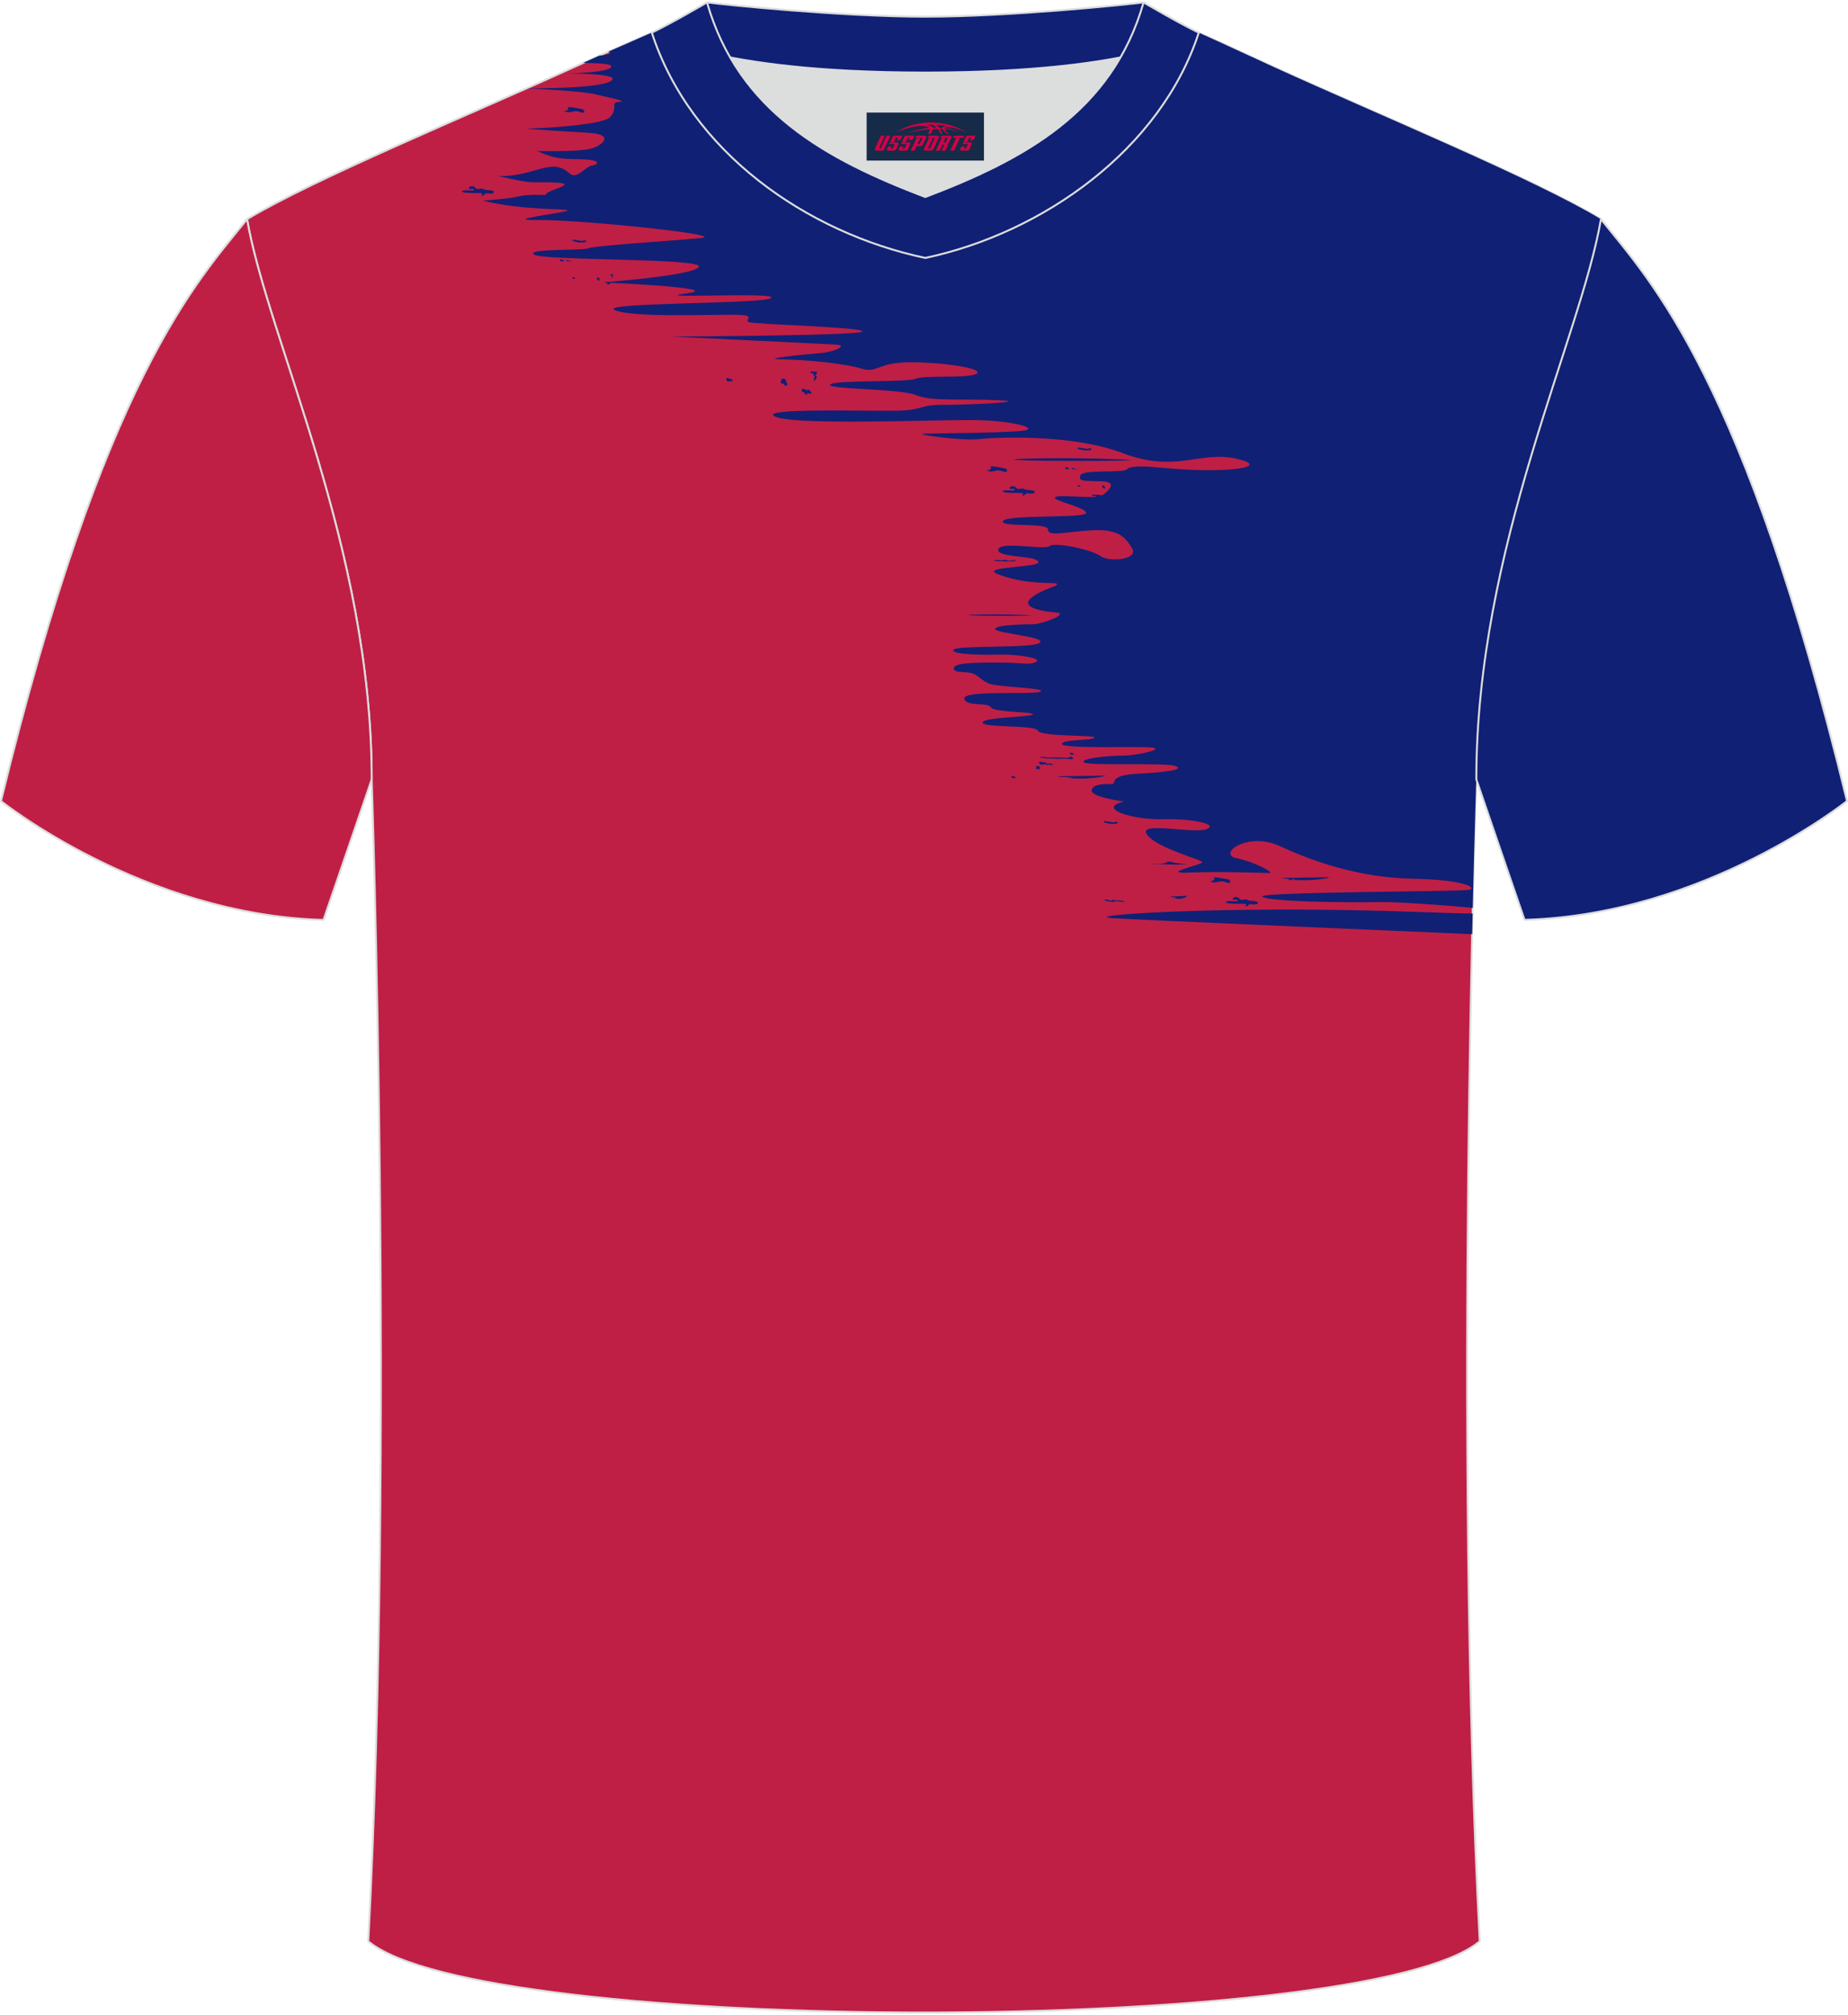 <?xml version="1.0" encoding="utf-8"?>
<!-- Generator: Adobe Illustrator 24.0.1, SVG Export Plug-In . SVG Version: 6.00 Build 0)  -->
<svg xmlns="http://www.w3.org/2000/svg" xmlns:xlink="http://www.w3.org/1999/xlink" version="1.1" id="图层_1" x="0px" y="0px" width="378px" height="412px" viewBox="0 0 378.07 411.51" enable-background="new 0 0 378.07 411.51" xml:space="preserve">
<g>
	
		<path fill-rule="evenodd" clip-rule="evenodd" fill="#BF1F45" stroke="#DCDDDD" stroke-width="0.4" stroke-linecap="round" stroke-linejoin="round" stroke-miterlimit="22.926" d="   M75.34,396.74c5.36-100.98,0.7-237.62,0.7-237.62c0-47.61-21.24-89.91-25.5-114.58c13.63-8.23,45.28-21.25,67.14-31.22   c5.55-2.52,11.68-5.18,15.66-6.93c17.52-0.32,25.34,1.25,55.54,1.25l0.32,0c30.2,0,38.53-1.57,56.04-1.25   c3.98,1.76,9.6,4.41,15.15,6.93c21.87,9.98,53.51,23,67.14,31.22c-4.27,24.66-25.5,66.97-25.5,114.58c0,0-4.66,136.64,0.7,237.62   C279.66,416.17,98.41,416.17,75.34,396.74z"/>
	<path fill-rule="evenodd" clip-rule="evenodd" fill="#102075" d="M301.18,190.77c-15.54-0.67-65.51-2.81-73.16-3.25   c-9.08-0.52,22.51-2.76,62.2-1.29c4.77,0.18,8.38,0.28,11.06,0.32L301.18,190.77L301.18,190.77z M301.3,185.4   c0.39-16.4,0.72-26.28,0.72-26.28c0-47.61,21.23-89.92,25.5-114.58c-13.63-8.22-45.27-21.24-67.14-31.22   c-5.55-2.52-11.17-5.17-15.15-6.93c-17.51-0.32-25.84,1.25-56.04,1.25l-0.32,0c-30.2,0-38.02-1.57-55.54-1.25   c-2.39,1.05-5.55,2.43-8.89,3.9c0.39,0.14,0.53,0.27,0.32,0.38c-0.36,0.2-1.18,0.33-2.18,0.44c-1.1,0.49-2.21,0.98-3.3,1.47   c2.76,0.07,6.04,0.11,5.79,0.8c-0.44,1.21-9.03,1.38-9.03,1.38s11.57-0.09,8.9,1.55c-2.6,1.59-16.47,1.47-17.23,1.47l0,0   c0.65,0.03,11.35,0.54,14.03,1.21c2.76,0.69,6.94,1.46,4.98,1.55c-1.96,0.09-0.18,1.21-1.87,3.1c-1.69,1.9-17.26,2.41-17.26,2.41   s8.05,0.56,12.72,0.82c4.67,0.26,3.43,1.81,2.31,2.5c-1.11,0.69-2.11,1.4-12.77,1.25c4.38,1.86,5.25,1.51,9.34,1.68   c4.09,0.17,3.16,1.08,1.87,1.29c-1.29,0.22-3.11,2.93-4.54,1.59c-3.74-3.51-7.38,0.86-14.64,0.52c6.81,1.59,6.94,1.29,8.63,1.29   c10.47,0,1.2,1.4,1.11,2.59c-7.3-0.13-2.78,0.49-12.86,1.16c8.21,2.07,17.16,1.58,17.34,2.01c0.18,0.43-14.4,2.04-5.95,1.96   c8.45-0.09,39.6,3.1,33.1,3.71c-6.5,0.6-21.89,1.55-22.87,2.07c-0.98,0.52-12.9,0-11.12,1.29c1.78,1.29,34.7,0.69,33.72,2.5   c-0.85,1.57-14.99,2.81-18.75,3.12c-0.07-0.03-0.13-0.05-0.18-0.01c-0.01,0.01-0.02,0.02-0.02,0.03l-0.71,0.06l0.69,0.03   c-0.01,0.12,0.07,0.25,0.14,0.18c0.12-0.06,0.11,0.08,0.15,0.17c0.04,0.09,0.17,0.06,0.25-0.05c0.05-0.13,0.23,0.17,0.29,0l0,0l0,0   c0.11-0.06,0.05-0.08-0.05-0.21c-0.01-0.02-0.01-0.04-0.02-0.06c5.31,0.25,23.09,1.2,15.58,2.19c-8.78,1.16,19.11-0.36,17.42,0.93   c-1.69,1.29-35.86,0.86-31.94,2.5c3.92,1.64,21.44,0.78,25.27,0.95c3.83,0.17,0.85,1.08,2.18,1.51c1.33,0.43,23.76,1.03,23.14,1.9   c-0.62,0.86-39.06,1.03-39.06,1.03s30.79,1.47,33.63,1.64c2.85,0.17-0.71,1.55-2.94,1.72c-2.22,0.17-13.26,1.21-8.1,1.29   c5.16,0.09,12.9,0.86,16.28,1.9c3.38,1.03,3.11-1.29,10.06-1.29c6.94,0,15.13,1.29,13.52,2.33c-1.6,1.03-10.77,0.26-12.46,1.03   c-1.69,0.78-16.93,0.23-17.53,1.21c-0.6,0.98,14.46,0.8,17.62,2.15c3.16,1.35,9.79,0.69,16.82,1.03c7.03,0.34-5.96,0.95-11.3,0.95   c-5.34,0-3.65,1.12-9.97,1.21c-6.32,0.09-28.3-0.6-24.38,1.21c3.92,1.81,32.21,0.65,40.18,0.69c7.96,0.04,13.52,1.59,10.94,2.11   c-2.58,0.52-17.47,0.59-20.5,0.68c-3.03,0.09,7.89,1.49,10.73,1.14c2.84-0.34,18.98-1.27,29.77,2.85   c10.78,4.12,15.79-0.52,23.1,1.1c8.01,1.78-2.31,3.15-15.11,1.88c-1.97-0.19-6.28-0.62-7.13,0.28c-0.85,0.9-9.03-0.04-9.57,1.29   c-0.53,1.34,1.16,1.08,4.4,1.21c3.25,0.13,1.51,1.81,0.18,2.8c-0.02,0.02-0.04,0.03-0.07,0.04c-0.87-0.11-2.02-0.15-2.13-0.07   c-0.17,0.19,0.43,0.25,0.72,0.25c0.12,0,0.16,0.05,0.18,0.12c-2.66,0.26-8.01-0.47-8.45,0.13c-0.53,0.73,6.09,1.94,6.36,3.15   c0.27,1.21-16.15,0.3-17,1.68c-0.84,1.38,9.3,0.22,9.21,1.77c-0.09,1.55,3.83,0.39,9.16,0.13c5.34-0.26,6.72,1.51,8.05,3.75   c1.33,2.24-4.69,2.85-6.52,1.51c-1.82-1.34-9.45-2.89-10.39-2.03c-0.93,0.86-9.79-0.99-10.45,0.6c-0.67,1.59,5.78,1.42,7.43,2.11   c4.48,1.88-12.36,1.23-7.43,3.1c7.14,2.71,13.8,1.07,11.57,2.37c-0.05,0.03-12.57,4.21,0.34,5.43c2.59,0.25-3.01,2.37-4.81,2.37   c-1.8,0-8.28,0.19-7.75,1.05c0.53,0.86,10.5,1.55,9.12,2.75c-1.38,1.21-17.22,0.43-17.71,1.46c-0.49,1.03,6.81,1.04,9.66,0.95   c2.85-0.09,8.59,0.69,7.34,1.46c-1.25,0.78-2.76,0.17-7.83,0.17c-5.07,0-9.12,0.09-9.08,1.21c0.04,1.12,2.89,0.47,4.18,1.16   c1.29,0.69,1.33,1.12,2.94,1.9c1.6,0.78,11.52,0.86,10.68,1.64c-0.85,0.78-15.71-0.34-15.62,1.42c0.09,1.77,4.8,0.73,5.38,1.81   c0.58,1.08,8.81,0.9,8.63,1.46c-0.18,0.56-10.28,0.56-10.28,1.68c0,1.12,10.86,0.43,11.35,1.68c0.49,1.25,11.97,0.82,11.52,1.42   c-0.44,0.6-6.67,0.3-6.63,1.29c0.04,0.99,14.55,0.47,18.06,0.69c3.51,0.22-2.54,1.68-5.61,1.68c-3.07,0-8.85,0.6-7.96,1.38   c0.89,0.78,16.51,0,18.64,0.73c2.14,0.73-1.73,1.29-7.61,1.59c-5.87,0.3-4.45,1.9-5.12,2.07c-0.67,0.17-3.83-0.3-4.32,1.21   c-0.49,1.51,6.63,2.41,6.63,2.41c-5.92,1.38,1.87,3.79,7.79,3.62c5.92-0.17,11.75,0.99,9.08,2.03c-2.67,1.03-14.24-1.72-12.19,1.12   c2.05,2.84,11.57,5.17,11.3,5.69c-0.27,0.52-8.9,2.33-2.58,2.07c6.32-0.26,15.39,0.09,16.37,0.09c0.98,0-2.67-2.15-6.76-3.02   c-4.09-0.86,2.31-5.52,8.81-2.5s16.11,6.47,27.01,6.68c10.9,0.21,13.48,1.9,11.7,2.28c-1.78,0.39-43.07,0.39-42.27,1.38   c0.8,0.99,16.24,1.29,24.25,1.12C285.97,184.17,295.06,184.78,301.3,185.4L301.3,185.4z M149.8,77.64   c-0.11,0.19-0.54-0.09-0.75,0.1c-0.21,0.19-0.62-0.49-0.41-0.67c0.21-0.19,0.64,0.19,0.89,0.16C149.77,77.19,150,77.56,149.8,77.64   L149.8,77.64L149.8,77.64L149.8,77.64z M166.13,75.66c0,0,0.39,0.13,0.54,0.08c0.16-0.04,0.56-0.11,0.48,0.23   c-0.08,0.34-0.47,0.42-0.23,0.58c0.28,0.22,0.18,0.31,0.12,0.46c-0.06,0.14-0.32,0.38-0.28,0.53c0.04,0.15-0.4-0.03-0.23-0.36   c0.17-0.24,0.18-0.44-0.01-0.65c-0.19-0.21,0.08-0.45-0.17-0.41C166.14,76.21,165.32,75.71,166.13,75.66L166.13,75.66L166.13,75.66   L166.13,75.66z M165.88,80.18c-0.13,0.39-0.53-0.28-0.65,0.01c-0.17,0.24-0.47,0.32-0.56,0.11c-0.08-0.2-0.07-0.5-0.32-0.37   c-0.21,0.19-0.47-0.43-0.2-0.66c0.27-0.23,0.68,0.34,1.03,0.22c0.35-0.12,0.5-0.07,0.58,0.24   C165.99,79.99,166.14,80.04,165.88,80.18L165.88,80.18L165.88,80.18L165.88,80.18z M160.25,77.17c0,0,0.45-0.12,0.57,0.44   c0.12,0.56,0.46,0.63,0.09,0.95c-0.37,0.32-0.56-0.54-0.82-0.4c-0.21,0.19-0.48-0.33-0.36-0.52   C159.98,77.41,159.7,77.09,160.25,77.17L160.25,77.17L160.25,77.17L160.25,77.17z M115.3,53.14c-0.05,0.13-0.35-0.07-0.47,0.04   c-0.12,0.1-0.38-0.34-0.24-0.42s0.37,0.14,0.55,0.1C115.3,52.85,115.44,53.11,115.3,53.14L115.3,53.14L115.3,53.14L115.3,53.14z    M117.07,53.14c-0.05,0.08-0.4-0.03-0.45,0.02c-0.05,0.04-0.11,0.02-0.22-0.01c-0.13-0.05-0.11-0.08-0.2,0.01   c-0.1,0.08-0.22-0.06-0.24-0.04c-0.02,0.02-0.19-0.21-0.12-0.23c0.07-0.02,0.35,0.07,0.4,0.07c0.05,0,0.05-0.09,0.15,0.03   c0.1,0.12,0.11,0.08,0.33,0.09C116.98,53.05,117.16,53.1,117.07,53.14L117.07,53.14L117.07,53.14L117.07,53.14z M117.65,56.67   c-0.05,0.09-0.24-0.04-0.34,0.04c-0.1,0.08-0.28-0.22-0.18-0.3c0.1-0.08,0.29,0.08,0.4,0.07   C117.64,56.47,117.74,56.63,117.65,56.67L117.65,56.67L117.65,56.67L117.65,56.67z M101.03,39.07c-0.26,0.52-1.65-0.02-1.81,0.29   c-0.15,0.31-0.88,0.53-0.71,0.29c0.17-0.23,0.3-0.43-0.26-0.44c-0.56-0.01-3.78,0.05-3.76-0.35c0.03-0.4,2.18-0.1,2.39-0.2   c0.21-0.1-0.22-0.44-0.36-0.31c-0.14,0.13-0.81-0.01-0.61-0.26c0.2-0.26,0.81-0.42,1.17-0.11c0.34,0.33,0.35,0.45,0.89,0.39   c0.54-0.05,0.51-0.19,1.03,0.07c0.5,0.23,1.18,0.14,1.51,0.23C100.76,38.76,101.24,38.84,101.03,39.07L101.03,39.07L101.03,39.07   L101.03,39.07z M119.1,22.03c0.35,0.11,0.6,0.49,0.34,0.67c-0.26,0.23-0.62-0.13-1.51-0.23c-0.87-0.08-0.66,0.16-1.06,0.13   c-0.42-0.05-0.58,0.25-0.85,0.03c-0.28-0.22-0.7,0.07-0.62-0.08c0.05-0.13,0.46-0.15,0.76-0.38c0.33-0.2-0.09-0.3,0.06-0.51   C116.39,21.47,119.1,22.03,119.1,22.03L119.1,22.03L119.1,22.03L119.1,22.03z M124.97,55.78c0,0,0.18,0.06,0.24,0.04   c0.07-0.02,0.25-0.05,0.22,0.1c-0.03,0.15-0.21,0.19-0.11,0.26c0.13,0.1,0.08,0.14,0.06,0.2c-0.03,0.06-0.15,0.17-0.13,0.24   c0.02,0.07-0.18-0.01-0.1-0.16c0.07-0.11,0.08-0.2,0-0.29c-0.08-0.1,0.03-0.2-0.08-0.18C124.98,56.02,124.61,55.8,124.97,55.78   L124.97,55.78L124.97,55.78L124.97,55.78z M122.34,56.46c0,0,0.2-0.05,0.26,0.2c0.05,0.25,0.21,0.28,0.04,0.43   c-0.17,0.15-0.25-0.24-0.37-0.18c-0.1,0.08-0.21-0.15-0.16-0.23C122.22,56.56,122.09,56.42,122.34,56.46L122.34,56.46L122.34,56.46   L122.34,56.46z M120,48.97c0,0-0.06,0.26-0.49,0.31c-0.45,0.02-0.23,0.03-0.72,0.04c-0.49,0.01-0.27-0.02-0.62-0.08   c-0.33-0.04-1.22-0.24-1.11-0.41c0.1-0.17,0.56-0.07,1.16,0.03c0.6,0.1,0.88,0.19,1.11,0.07C119.61,48.81,120,48.97,120,48.97   L120,48.97z M264.34,179.7c-0.05,0.13-0.35-0.07-0.47,0.04c-0.09,0.08-0.27-0.16-0.28-0.32l-0.68-0.01   c-0.27-0.04-0.54-0.09-0.8-0.15c3.88-0.03,7.94-0.11,10.33-0.16c-0.04,0.01-0.07,0.02-0.11,0.02l-0.58,0.02l0,0   c-0.06,0.04-0.07,0.08-0.02,0.12c-1.47,0.31-3.09,0.46-4.71,0.47h-0.21c-0.24,0-0.48-0.01-0.72-0.01c-0.09,0.05-0.38-0.04-0.43,0   c-0.05,0.04-0.11,0.02-0.22-0.01l-0.03-0.02l-0.13-0.01l-0.04,0.03c-0.1,0.08-0.22-0.06-0.24-0.04c0,0-0.02,0-0.03-0.02   c-0.19-0.01-0.38-0.03-0.56-0.05C264.4,179.66,264.38,179.69,264.34,179.7L264.34,179.7L264.34,179.7L264.34,179.7z M264.24,179.43   c0.25,0,0.46,0.01,0.63,0.01c-0.03,0.01-0.02,0.05,0.01,0.09l-0.5,0.02C264.35,179.51,264.3,179.45,264.24,179.43L264.24,179.43z    M264.95,179.45c0.46,0.02,0.57,0.04,0.42,0.06c-0.05-0.03-0.06,0-0.08,0.01l-0.03,0C265.21,179.51,265.05,179.47,264.95,179.45   L264.95,179.45z M229.97,184.19L229.97,184.19L229.97,184.19c0,0-1.75-0.27-1.99-0.1c-0.21,0.14-0.58,0.05-1.2-0.03   c-0.62-0.08-0.99-0.26-0.78-0.36c0.21-0.1,1.28,0.26,1.4,0.2c0.14-0.04,0.46-0.24,0.68-0.09c0.24,0.13,0.33,0.04,0.8,0.05   C229.35,183.86,230.34,184.08,229.97,184.19L229.97,184.19z M257.33,184.45L257.33,184.45L257.33,184.45   c0.22-0.23-0.27-0.31-0.53-0.42c-0.33-0.09-1.01,0-1.51-0.23c-0.52-0.26-0.49-0.12-1.03-0.07c-0.54,0.06-0.56-0.06-0.89-0.39   c-0.36-0.31-0.97-0.15-1.17,0.11c-0.2,0.26,0.47,0.39,0.61,0.26c0.14-0.13,0.57,0.22,0.36,0.31c-0.21,0.1-2.36-0.19-2.39,0.2   c-0.02,0.4,3.2,0.34,3.76,0.35c0.56,0.01,0.44,0.21,0.26,0.44c-0.17,0.23,0.56,0.01,0.71-0.29   C255.68,184.44,257.08,184.98,257.33,184.45L257.33,184.45z M251.25,179.55c0.35,0.11,0.6,0.49,0.34,0.67   c-0.26,0.23-0.62-0.13-1.51-0.23c-0.87-0.08-0.66,0.16-1.06,0.13c-0.42-0.05-0.58,0.25-0.85,0.03c-0.28-0.22-0.7,0.07-0.62-0.08   c0.05-0.13,0.46-0.15,0.76-0.38c0.33-0.2-0.09-0.3,0.06-0.51C248.53,178.99,251.25,179.55,251.25,179.55L251.25,179.55   L251.25,179.55L251.25,179.55z M228.72,167.89c0,0-0.06,0.26-0.49,0.3c-0.45,0.02-0.23,0.03-0.72,0.04   c-0.49,0.01-0.27-0.02-0.62-0.08c-0.33-0.04-1.22-0.23-1.11-0.41c0.1-0.17,0.56-0.07,1.16,0.03c0.6,0.1,0.88,0.19,1.11,0.07   C228.33,167.73,228.72,167.89,228.72,167.89L228.72,167.89z M207.69,158.83c-0.05,0.13-0.35-0.07-0.47,0.04   c-0.14,0.13-0.38-0.34-0.24-0.42c0.14-0.08,0.4,0.12,0.55,0.1C207.71,158.52,207.85,158.77,207.69,158.83L207.69,158.83   L207.69,158.83L207.69,158.83z M218.67,95.66c-0.05,0.13-0.35-0.07-0.47,0.04c-0.12,0.1-0.38-0.34-0.24-0.42   c0.14-0.08,0.37,0.14,0.55,0.1C218.67,95.37,218.81,95.62,218.67,95.66L218.67,95.66L218.67,95.66L218.67,95.66z M220.44,95.66   c-0.05,0.08-0.4-0.03-0.45,0.02c-0.05,0.04-0.11,0.02-0.22-0.01c-0.13-0.05-0.11-0.08-0.2,0.01c-0.1,0.08-0.22-0.06-0.24-0.04   c-0.02,0.02-0.19-0.21-0.12-0.23c0.07-0.02,0.35,0.07,0.4,0.07c0.05,0,0.05-0.08,0.15,0.03c0.1,0.12,0.11,0.08,0.33,0.09   C220.36,95.56,220.53,95.62,220.44,95.66L220.44,95.66L220.44,95.66L220.44,95.66z M221.02,99.19c-0.05,0.09-0.24-0.04-0.34,0.04   c-0.1,0.08-0.28-0.22-0.18-0.3c0.1-0.08,0.29,0.09,0.4,0.07C221.01,98.98,221.11,99.15,221.02,99.19L221.02,99.19L221.02,99.19   L221.02,99.19z M207.74,114.39c-0.15,0.17-1.82,0.17-2.27,0.14c-0.45-0.03-0.82-0.08-1.03-0.02c-0.18,0.08-1.24-0.13-1.08-0.23   c0.14-0.08,1.72,0.09,1.9,0.01c0.16-0.1,0.48-0.13,0.78,0.03c0.31,0.15,0.74,0.07,1.12-0.02   C207.55,114.18,207.97,114.28,207.74,114.39L207.74,114.39L207.74,114.39L207.74,114.39z M212.73,156.62   c-0.05,0.04-0.1,0.17-0.02,0.27c0.08,0.1-0.06,0.18-0.21,0.19c-0.16,0.01-0.09-0.3-0.33-0.09c-0.24,0.21-0.26-0.4-0.14-0.55   c0.12-0.15,0.27-0.07,0.43-0.04C212.63,156.46,212.89,156.48,212.73,156.62L212.73,156.62L212.73,156.62L212.73,156.62z    M215.38,156.1c-0.08,0.2-0.89-0.1-1.01,0c-0.12,0.11-0.27,0.07-0.51-0.05c-0.26-0.11-0.24-0.13-0.43,0.04   c-0.19,0.17-0.44-0.12-0.54-0.03s-0.42-0.47-0.28-0.56c0.14-0.08,0.8,0.14,0.91,0.13c0.09-0.04,0.12-0.15,0.38,0.09   c0.25,0.24,0.21,0.15,0.73,0.16C215.15,155.88,215.61,156.02,215.38,156.1L215.38,156.1L215.38,156.1L215.38,156.1z M219.65,154.03   c-0.05,0.13-0.35-0.07-0.47,0.04c-0.14,0.13-0.38-0.34-0.24-0.42c0.14-0.08,0.37,0.14,0.55,0.1   C219.65,153.74,219.79,153.99,219.65,154.03L219.65,154.03L219.65,154.03L219.65,154.03z M219.48,154.89   c-0.19,0.21-1.14-0.05-2.1,0c-0.97,0.05-1.37,0.02-2.88-0.07c-1.52-0.1-1.82-0.16-1.64-0.28c0.19-0.12,1.69,0.15,2.61,0.1   c0.92-0.05,2.92,0.12,3.13,0.02c0.19-0.12,0.51-0.28,0.64-0.14c0.13,0.14,0.3,0.2,0.35,0.2   C219.63,154.72,219.71,154.86,219.48,154.89L219.48,154.89L219.48,154.89L219.48,154.89z M211.67,100.41   c-0.26,0.52-1.65-0.02-1.81,0.29c-0.15,0.3-0.88,0.52-0.71,0.29c0.17-0.23,0.3-0.43-0.26-0.44c-0.56-0.01-3.78,0.05-3.76-0.35   c0.03-0.4,2.18-0.1,2.39-0.2c0.21-0.1-0.22-0.44-0.36-0.31c-0.14,0.13-0.81-0.01-0.61-0.26c0.2-0.26,0.81-0.42,1.17-0.11   c0.34,0.33,0.35,0.45,0.89,0.39c0.54-0.05,0.51-0.19,1.03,0.07c0.5,0.23,1.18,0.14,1.51,0.23   C211.4,100.1,211.89,100.18,211.67,100.41L211.67,100.41L211.67,100.41L211.67,100.41z M205.58,95.5c0.35,0.11,0.6,0.49,0.34,0.67   c-0.26,0.23-0.62-0.13-1.51-0.23c-0.87-0.08-0.66,0.16-1.06,0.13c-0.42-0.05-0.58,0.25-0.85,0.03c-0.28-0.22-0.7,0.07-0.62-0.08   c0.05-0.13,0.46-0.15,0.76-0.38c0.33-0.2-0.09-0.3,0.05-0.51C202.87,94.95,205.58,95.5,205.58,95.5L205.58,95.5L205.58,95.5   L205.58,95.5z M225.71,98.98c0,0,0.2-0.06,0.26,0.2c0.05,0.25,0.21,0.28,0.04,0.43c-0.17,0.15-0.25-0.24-0.37-0.18   c-0.1,0.08-0.21-0.15-0.16-0.23C225.59,99.08,225.47,98.94,225.71,98.98L225.71,98.98L225.71,98.98L225.71,98.98z M224.74,101.25   l0.02-0.01c0.06-0.04,0.18-0.05,0.33-0.05C224.98,101.21,224.86,101.24,224.74,101.25L224.74,101.25z M223.37,91.49   c0,0-0.06,0.26-0.49,0.31c-0.45,0.02-0.23,0.03-0.72,0.04c-0.49,0.01-0.27-0.02-0.62-0.08c-0.33-0.04-1.22-0.24-1.12-0.41   c0.1-0.17,0.56-0.07,1.16,0.03c0.6,0.1,0.88,0.19,1.11,0.07C222.98,91.33,223.37,91.49,223.37,91.49L223.37,91.49z M241.28,176.53   c0.01,0.01,0.02,0.02,0.04,0.02c-3.57-0.05-8.58-0.14-3.58-0.16c0.36-0.22,1.85-0.19,0.67-0.31c0.31-0.1,0.63-0.16,0.96-0.16h0.07   c0.49,0.28,2.33,0.41,3.48,0.6c-0.02,0.04-1.86-0.05-1.84-0.01l0,0L241.28,176.53L241.28,176.53z M243.02,182.93l-0.2,0.02l0,0   c-0.02,0.04-0.02,0.08-0.01,0.12c-0.51,0.31-1.07,0.46-1.63,0.47h-0.07c-0.32,0-0.64-0.06-0.96-0.16c0.63-0.06,0.76-0.13-0.4-0.16   c-0.09-0.04-0.19-0.09-0.28-0.15c1.34-0.03,2.75-0.11,3.58-0.16C243.04,182.91,243.03,182.92,243.02,182.93L243.02,182.93z    M226.46,158.34l-0.58,0.02l0,0c-0.06,0.04-0.07,0.08-0.02,0.12c-1.47,0.31-3.09,0.46-4.71,0.47h-0.21c-0.93,0-1.86-0.06-2.76-0.16   c1.83-0.06,2.21-0.13-1.14-0.16c-0.27-0.04-0.54-0.09-0.8-0.15c3.88-0.03,7.94-0.11,10.33-0.16   C226.54,158.32,226.5,158.33,226.46,158.34L226.46,158.34z M210.63,125.53c1.72,0.09-2.24,0.14-4.98,0.13   C190.26,125.65,201.98,125.1,210.63,125.53L210.63,125.53z M230.56,93.73c3.18,0.16-4.16,0.26-9.22,0.25   C192.8,93.95,214.53,92.94,230.56,93.73z"/>
	<path fill-rule="evenodd" clip-rule="evenodd" fill="#DCDDDD" d="M149.37,11.47c8.45,14.62,23.39,22.27,39.92,28.54   c16.55-6.29,31.48-13.92,39.92-28.55c-8.65,1.66-21.45,3.09-39.92,3.09C170.82,14.56,158.02,13.13,149.37,11.47z"/>
	
		<path fill-rule="evenodd" clip-rule="evenodd" fill="#BF1F45" stroke="#DCDDDD" stroke-width="0.4" stroke-linecap="round" stroke-linejoin="round" stroke-miterlimit="22.926" d="   M50.54,44.54C40.34,57.3,21.29,76.84,0.2,163.55c0,0,29.08,23.29,65.98,24.31c0,0,7.14-20.75,9.86-28.73   C76.04,111.52,54.81,69.21,50.54,44.54z"/>
	
	
		<path fill-rule="evenodd" clip-rule="evenodd" fill="#102075" stroke="#DCDDDD" stroke-width="0.4" stroke-linecap="round" stroke-linejoin="round" stroke-miterlimit="22.926" d="   M327.53,44.54c10.2,12.75,29.25,32.29,50.34,119c0,0-29.08,23.29-65.98,24.3c0,0-7.14-20.75-9.86-28.73   C302.03,111.52,323.26,69.21,327.53,44.54z"/>
	
		<path fill-rule="evenodd" clip-rule="evenodd" fill="#102075" stroke="#DCDDDD" stroke-width="0.4" stroke-linecap="round" stroke-linejoin="round" stroke-miterlimit="22.926" d="   M189.3,3.13c-17.28,0-41.78-2.53-44.66-2.93c0,0-5.53,4.46-11.29,6.19c0,0,11.78,8.17,55.95,8.17c44.17,0,55.95-8.17,55.95-8.17   c-5.76-1.72-11.29-6.19-11.29-6.19C231.06,0.6,206.57,3.13,189.3,3.13z"/>
	
		<path fill-rule="evenodd" clip-rule="evenodd" fill="#102075" stroke="#DCDDDD" stroke-width="0.4" stroke-linecap="round" stroke-linejoin="round" stroke-miterlimit="22.926" d="   M189.3,52.47c23.96-5.08,48.15-22.11,55.95-46.08c-4.43-2.13-11.29-6.19-11.29-6.19c-6.4,22.33-24.3,32.07-44.66,39.81   c-20.33-7.73-38.27-17.52-44.66-39.81c0,0-6.86,4.05-11.29,6.19C141.25,30.73,164.94,47.31,189.3,52.47z"/>
</g>
<g id="tag_logo">
	<rect y="22.74" fill="#162B48" width="24" height="9.818" x="177.3"/>
	<g>
		<path fill="#D30044" d="M193.26,25.93l0.005-0.011c0.131-0.311,1.085-0.262,2.351,0.071c0.715,0.24,1.44,0.54,2.193,0.9    c-0.218-0.147-0.447-0.289-0.682-0.42l0.011,0.005l-0.011-0.005c-1.478-0.845-3.218-1.418-5.1-1.62    c-1.282-0.115-1.658-0.082-2.411-0.055c-2.449,0.142-4.68,0.905-6.458,2.095c1.26-0.638,2.722-1.075,4.195-1.336    c1.467-0.18,2.476-0.033,2.771,0.344c-1.691,0.175-3.469,0.633-4.555,1.075c1.156-0.338,2.967-0.665,4.647-0.813    c0.016,0.251-0.115,0.567-0.415,0.96h0.475c0.376-0.382,0.584-0.725,0.595-1.004c0.333-0.022,0.66-0.033,0.971-0.033    C192.09,26.37,192.3,26.72,192.5,27.11h0.262c-0.125-0.344-0.295-0.687-0.518-1.036c0.207,0,0.393,0.005,0.567,0.011    c0.104,0.267,0.496,0.66,1.058,1.025h0.245c-0.442-0.365-0.753-0.753-0.835-1.004c1.047,0.065,1.696,0.224,2.885,0.513    C195.08,26.19,194.34,26.02,193.26,25.93z M190.82,25.84c-0.164-0.295-0.655-0.485-1.402-0.551    c0.464-0.033,0.922-0.055,1.364-0.055c0.311,0.147,0.589,0.344,0.84,0.589C191.36,25.82,191.09,25.83,190.82,25.84z M192.8,25.89c-0.224-0.016-0.458-0.027-0.715-0.044c-0.147-0.202-0.311-0.398-0.502-0.6c0.082,0,0.164,0.005,0.24,0.011    c0.72,0.033,1.429,0.125,2.138,0.273C193.29,25.49,192.91,25.65,192.8,25.89z"/>
		<path fill="#D30044" d="M180.22,27.47L179.05,30.02C178.87,30.39,179.14,30.53,179.62,30.53l0.873,0.005    c0.115,0,0.251-0.049,0.327-0.175l1.342-2.891H181.38L180.16,30.1H179.99c-0.147,0-0.185-0.033-0.147-0.125l1.156-2.504H180.22L180.22,27.47z M182.08,28.82h1.271c0.36,0,0.584,0.125,0.442,0.425L183.32,30.28C183.22,30.5,182.95,30.53,182.72,30.53H181.8c-0.267,0-0.442-0.136-0.349-0.333l0.235-0.513h0.742L182.25,30.06C182.23,30.11,182.27,30.12,182.33,30.12h0.18    c0.082,0,0.125-0.016,0.147-0.071l0.376-0.813c0.011-0.022,0.011-0.044-0.055-0.044H181.91L182.08,28.82L182.08,28.82z M182.9,28.75h-0.78l0.475-1.025c0.098-0.218,0.338-0.256,0.578-0.256H184.62L184.23,28.31L183.45,28.43l0.262-0.562H183.42c-0.082,0-0.12,0.016-0.147,0.071L182.9,28.75L182.9,28.75z M184.49,28.82L184.32,29.19h1.069c0.06,0,0.06,0.016,0.049,0.044    L185.06,30.05C185.04,30.1,185,30.12,184.92,30.12H184.74c-0.055,0-0.104-0.011-0.082-0.06l0.175-0.376H184.09L183.86,30.2C183.76,30.39,183.94,30.53,184.21,30.53h0.916c0.24,0,0.502-0.033,0.605-0.251l0.475-1.031c0.142-0.3-0.082-0.425-0.442-0.425H184.49L184.49,28.82z M185.3,28.75l0.371-0.818c0.022-0.055,0.06-0.071,0.147-0.071h0.295L185.85,28.42l0.791-0.115l0.387-0.845H185.58c-0.24,0-0.48,0.038-0.578,0.256L184.53,28.75L185.3,28.75L185.3,28.75z M187.7,29.21h0.278c0.087,0,0.153-0.022,0.202-0.115    l0.496-1.075c0.033-0.076-0.011-0.12-0.125-0.12H187.15l0.431-0.431h1.522c0.355,0,0.485,0.153,0.393,0.355l-0.676,1.445    c-0.06,0.125-0.175,0.333-0.644,0.327l-0.649-0.005L187.09,30.53H186.31l1.178-2.558h0.785L187.7,29.21L187.7,29.21z     M190.29,30.02c-0.022,0.049-0.06,0.076-0.142,0.076h-0.191c-0.082,0-0.109-0.027-0.082-0.076l0.944-2.051h-0.785l-0.987,2.138    c-0.125,0.273,0.115,0.415,0.453,0.415h0.72c0.327,0,0.649-0.071,0.769-0.322l1.085-2.384c0.093-0.202-0.06-0.355-0.415-0.355    h-1.533l-0.431,0.431h1.38c0.115,0,0.164,0.033,0.131,0.104L190.29,30.02L190.29,30.02z M193.01,28.89h0.278    c0.087,0,0.158-0.022,0.202-0.115l0.344-0.753c0.033-0.076-0.011-0.12-0.125-0.12h-1.402l0.425-0.431h1.527    c0.355,0,0.485,0.153,0.393,0.355l-0.529,1.124c-0.044,0.093-0.147,0.18-0.393,0.18c0.224,0.011,0.256,0.158,0.175,0.327    l-0.496,1.075h-0.785l0.54-1.167c0.022-0.055-0.005-0.087-0.104-0.087h-0.235L192.24,30.53h-0.785l1.178-2.558h0.785L193.01,28.89L193.01,28.89z M195.58,27.98L194.4,30.53h0.785l1.184-2.558H195.58L195.58,27.98z M197.09,27.91l0.202-0.431h-2.1l-0.295,0.431    H197.09L197.09,27.91z M197.07,28.82h1.271c0.36,0,0.584,0.125,0.442,0.425l-0.475,1.031c-0.104,0.218-0.371,0.251-0.605,0.251    h-0.916c-0.267,0-0.442-0.136-0.349-0.333l0.235-0.513h0.742L197.24,30.06c-0.022,0.049,0.022,0.06,0.082,0.06h0.18    c0.082,0,0.125-0.016,0.147-0.071l0.376-0.813c0.011-0.022,0.011-0.044-0.049-0.044h-1.069L197.07,28.82L197.07,28.82z     M197.88,28.75H197.1l0.475-1.025c0.098-0.218,0.338-0.256,0.578-0.256h1.451l-0.387,0.845l-0.791,0.115l0.262-0.562h-0.295    c-0.082,0-0.12,0.016-0.147,0.071L197.88,28.75z"/>
	</g>
</g>
</svg>